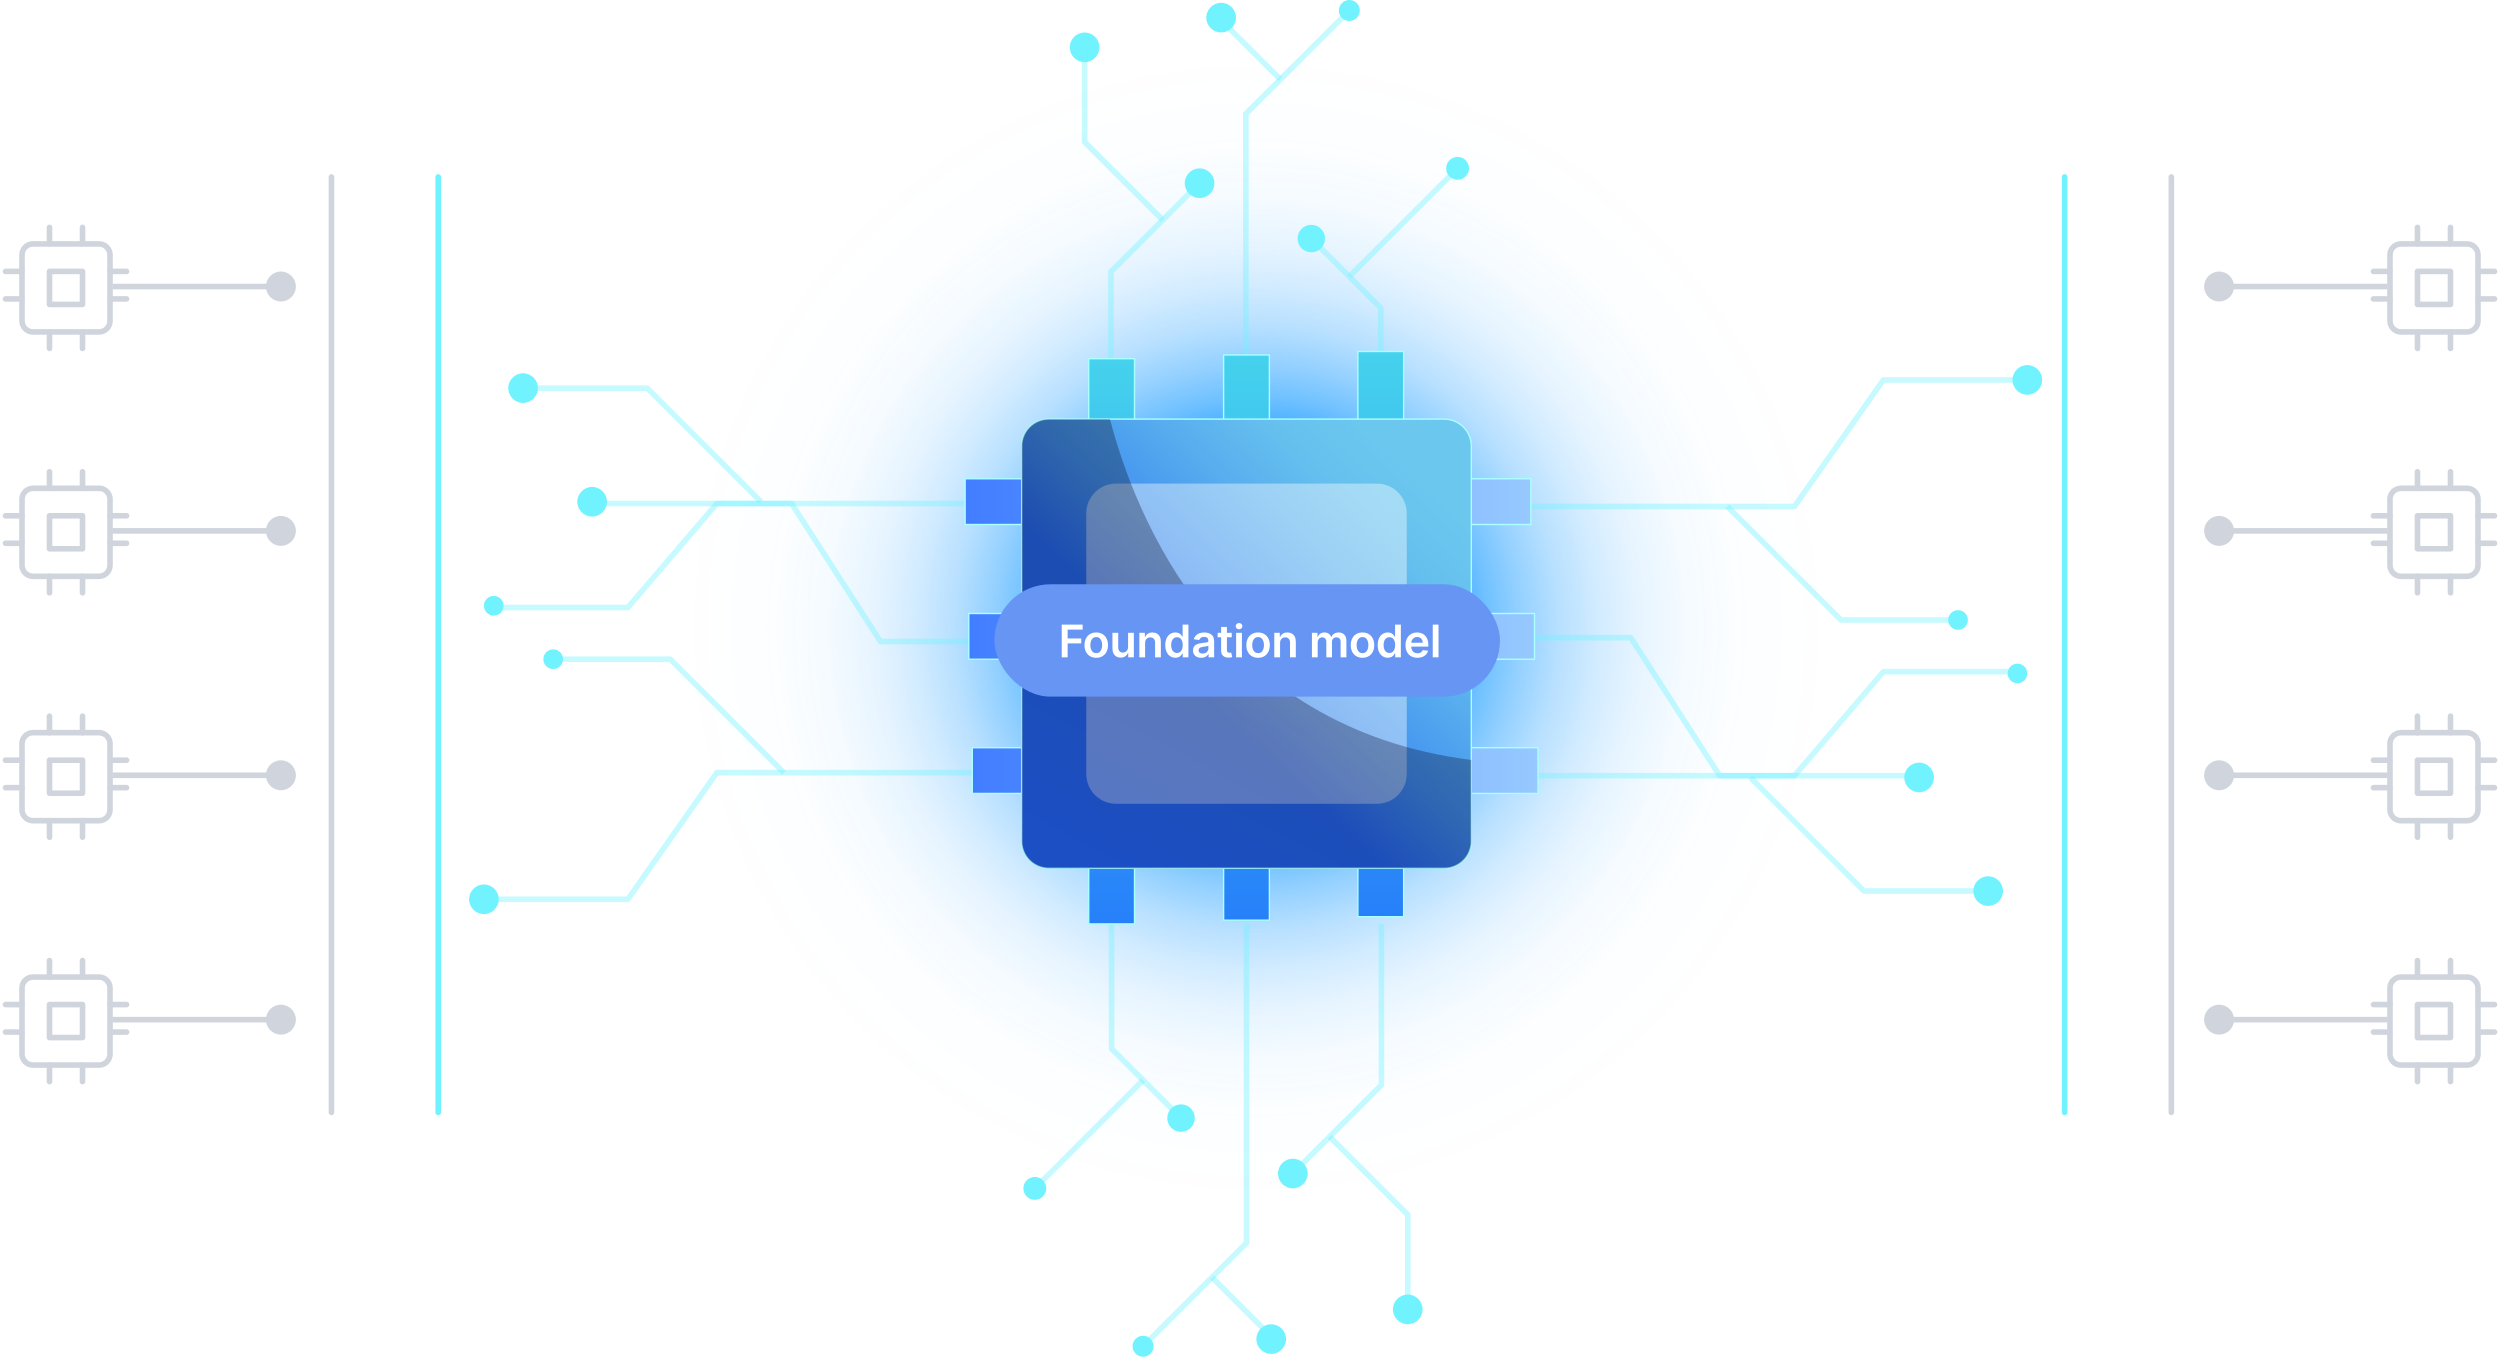 <svg width="890" height="483" viewBox="0 0 890 483" fill="none" xmlns="http://www.w3.org/2000/svg">
<g clip-path="url(#clip0_1951_30543)">
<path style="mix-blend-mode:screen" d="M592.81 368.895C673.199 288.579 673.199 158.36 592.81 78.044C512.421 -2.272 382.084 -2.272 301.694 78.044C221.305 158.36 221.305 288.579 301.694 368.895C382.084 449.212 512.421 449.212 592.81 368.895Z" fill="url(#paint0_radial_1951_30543)"/>
<path opacity="0.4" d="M511.635 227.02H580.551L612.213 276.165H683.201" stroke="#71F2FF" stroke-width="2" stroke-linejoin="round"/>
<path opacity="0.4" d="M623.122 276.769L663.566 317.195H705.257" stroke="#71F2FF" stroke-width="2" stroke-linejoin="round"/>
<path d="M713.067 317.231C713.067 320.144 710.701 322.507 707.786 322.507C704.871 322.507 702.506 320.144 702.506 317.231C702.506 314.319 704.871 311.956 707.786 311.956C710.701 311.956 713.067 314.319 713.067 317.231Z" fill="#71F2FF"/>
<path d="M688.481 276.769C688.481 279.682 686.116 282.044 683.201 282.044C680.286 282.044 677.921 279.682 677.921 276.769C677.921 273.857 680.286 271.494 683.201 271.494C686.116 271.494 688.481 273.857 688.481 276.769Z" fill="#71F2FF"/>
<path opacity="0.4" d="M511.635 276.165H638.815L670.478 239.128H718.218" stroke="#71F2FF" stroke-width="2" stroke-linejoin="round"/>
<path d="M721.72 239.75C721.72 241.674 720.144 243.249 718.219 243.249C716.293 243.249 714.717 241.692 714.717 239.75C714.717 237.809 716.293 236.252 718.219 236.252C720.144 236.252 721.72 237.827 721.72 239.75Z" fill="#71F2FF"/>
<path opacity="0.4" d="M511.635 180.312H638.815L670.478 135.252H718.218" stroke="#71F2FF" stroke-width="2" stroke-linejoin="round"/>
<path opacity="0.4" d="M614.927 180.312L655.389 220.719H697.061" stroke="#71F2FF" stroke-width="2" stroke-linejoin="round"/>
<path d="M727 135.252C727 138.165 724.635 140.528 721.72 140.528C718.805 140.528 716.44 138.165 716.44 135.252C716.44 132.34 718.805 129.977 721.72 129.977C724.635 129.977 727 132.34 727 135.252Z" fill="#71F2FF"/>
<path d="M697.061 224.218C698.995 224.218 700.563 222.651 700.563 220.719C700.563 218.787 698.995 217.221 697.061 217.221C695.127 217.221 693.56 218.787 693.56 220.719C693.56 222.651 695.127 224.218 697.061 224.218Z" fill="#71F2FF"/>
<path d="M380.843 16.852C380.843 13.939 383.208 11.576 386.123 11.576C389.038 11.576 391.403 13.939 391.403 16.852C391.403 19.764 389.038 22.127 386.123 22.127C383.208 22.127 380.843 19.764 380.843 16.852Z" fill="#71F2FF"/>
<path d="M421.764 65.227C421.764 62.314 424.129 59.951 427.044 59.951C429.959 59.951 432.324 62.314 432.324 65.227C432.324 68.139 429.959 70.502 427.044 70.502C424.129 70.502 421.764 68.139 421.764 65.227Z" fill="#71F2FF"/>
<path opacity="0.4" d="M395.51 154.101V96.732L427.044 65.227" stroke="#71F2FF" stroke-width="2" stroke-linejoin="round"/>
<path opacity="0.4" d="M413.917 78.323L386.124 50.555V16.852" stroke="#71F2FF" stroke-width="2" stroke-linejoin="round"/>
<path d="M429.446 6.283C429.446 3.37 431.811 1.007 434.726 1.007C437.641 1.007 440.006 3.37 440.006 6.283C440.006 9.195 437.641 11.558 434.726 11.558C431.811 11.558 429.446 9.195 429.446 6.283Z" fill="#71F2FF"/>
<path d="M480.358 7.473C482.424 7.473 484.098 5.8 484.098 3.737C484.098 1.673 482.424 0 480.358 0C478.293 0 476.618 1.673 476.618 3.737C476.618 5.8 478.293 7.473 480.358 7.473Z" fill="#71F2FF"/>
<path opacity="0.4" d="M443.526 154.101V40.517L480.358 3.737" stroke="#71F2FF" stroke-width="2" stroke-linejoin="round"/>
<path opacity="0.4" d="M455.81 28.263L435.808 8.279" stroke="#71F2FF" stroke-width="2" stroke-linejoin="round"/>
<path d="M461.933 84.936C461.933 82.243 464.114 80.045 466.828 80.045C469.541 80.045 471.723 82.225 471.723 84.936C471.723 87.647 469.541 89.826 466.828 89.826C464.114 89.826 461.933 87.647 461.933 84.936Z" fill="#71F2FF"/>
<path d="M514.825 59.933C514.825 57.68 516.64 55.867 518.895 55.867C521.15 55.867 522.965 57.68 522.965 59.933C522.965 62.186 521.15 63.999 518.895 63.999C516.64 63.999 514.825 62.186 514.825 59.933Z" fill="#71F2FF"/>
<path opacity="0.4" d="M491.56 154.101V109.645L466.828 84.936" stroke="#71F2FF" stroke-width="2" stroke-linejoin="round"/>
<path opacity="0.4" d="M518.895 59.933L480.339 98.454" stroke="#71F2FF" stroke-width="2" stroke-linejoin="round"/>
<path opacity="0.4" d="M382.365 228.376H313.449L281.787 179.25H210.799" stroke="#71F2FF" stroke-width="2" stroke-linejoin="round"/>
<path d="M205.519 178.627C205.519 175.715 207.884 173.352 210.799 173.352C213.714 173.352 216.079 175.715 216.079 178.627C216.079 181.539 213.714 183.902 210.799 183.902C207.884 183.902 205.519 181.539 205.519 178.627Z" fill="#71F2FF"/>
<path opacity="0.4" d="M382.365 179.25H255.185L223.523 216.269H175.782" stroke="#71F2FF" stroke-width="2" stroke-linejoin="round"/>
<path opacity="0.4" d="M270.878 178.627L230.434 138.202H188.744" stroke="#71F2FF" stroke-width="2" stroke-linejoin="round"/>
<path d="M180.934 138.165C180.934 135.253 183.299 132.89 186.214 132.89C189.129 132.89 191.494 135.253 191.494 138.165C191.494 141.077 189.129 143.44 186.214 143.44C183.299 143.44 180.934 141.077 180.934 138.165Z" fill="#71F2FF"/>
<path d="M175.782 219.144C177.716 219.144 179.284 217.578 179.284 215.646C179.284 213.714 177.716 212.147 175.782 212.147C173.848 212.147 172.28 213.714 172.28 215.646C172.28 217.578 173.848 219.144 175.782 219.144Z" fill="#71F2FF"/>
<path opacity="0.4" d="M382.365 275.084H255.185L223.522 320.144H175.782" stroke="#71F2FF" stroke-width="2" stroke-linejoin="round"/>
<path opacity="0.4" d="M279.074 275.084L238.611 234.677H196.939" stroke="#71F2FF" stroke-width="2" stroke-linejoin="round"/>
<path d="M167 320.144C167 317.232 169.365 314.869 172.28 314.869C175.195 314.869 177.56 317.232 177.56 320.144C177.56 323.056 175.195 325.419 172.28 325.419C169.365 325.419 167 323.056 167 320.144Z" fill="#71F2FF"/>
<path d="M196.939 238.176C198.873 238.176 200.44 236.609 200.44 234.677C200.44 232.745 198.873 231.178 196.939 231.178C195.005 231.178 193.437 232.745 193.437 234.677C193.437 236.609 195.005 238.176 196.939 238.176Z" fill="#71F2FF"/>
<path d="M506.447 466.148C506.447 469.061 504.082 471.424 501.167 471.424C498.252 471.424 495.887 469.061 495.887 466.148C495.887 463.236 498.252 460.873 501.167 460.873C504.082 460.873 506.447 463.236 506.447 466.148Z" fill="#71F2FF"/>
<path d="M465.526 417.773C465.526 420.686 463.161 423.049 460.246 423.049C457.331 423.049 454.966 420.686 454.966 417.773C454.966 414.861 457.331 412.498 460.246 412.498C463.161 412.498 465.526 414.861 465.526 417.773Z" fill="#71F2FF"/>
<path opacity="0.4" d="M491.78 328.899V386.268L460.228 417.773" stroke="#71F2FF" stroke-width="2" stroke-linejoin="round"/>
<path opacity="0.4" d="M473.355 404.658L501.167 432.445V466.148" stroke="#71F2FF" stroke-width="2" stroke-linejoin="round"/>
<path d="M452.546 481.993C455.462 481.993 457.826 479.631 457.826 476.717C457.826 473.804 455.462 471.442 452.546 471.442C449.63 471.442 447.266 473.804 447.266 476.717C447.266 479.631 449.63 481.993 452.546 481.993Z" fill="#71F2FF"/>
<path d="M406.932 483C408.998 483 410.672 481.327 410.672 479.263C410.672 477.2 408.998 475.527 406.932 475.527C404.866 475.527 403.192 477.2 403.192 479.263C403.192 481.327 404.866 483 406.932 483Z" fill="#71F2FF"/>
<path opacity="0.4" d="M443.764 328.899V442.465L406.932 479.263" stroke="#71F2FF" stroke-width="2" stroke-linejoin="round"/>
<path opacity="0.4" d="M431.48 454.737L451.464 474.721" stroke="#71F2FF" stroke-width="2" stroke-linejoin="round"/>
<path d="M425.339 398.046C425.339 400.738 423.157 402.937 420.444 402.937C417.731 402.937 415.549 400.757 415.549 398.046C415.549 395.335 417.731 393.155 420.444 393.155C423.157 393.155 425.339 395.335 425.339 398.046Z" fill="#71F2FF"/>
<path d="M368.395 427.133C370.643 427.133 372.465 425.313 372.465 423.067C372.465 420.821 370.643 419.001 368.395 419.001C366.147 419.001 364.325 420.821 364.325 423.067C364.325 425.313 366.147 427.133 368.395 427.133Z" fill="#71F2FF"/>
<path opacity="0.4" d="M395.73 328.899V373.355L420.462 398.046" stroke="#71F2FF" stroke-width="2" stroke-linejoin="round"/>
<path opacity="0.4" d="M368.395 423.067L406.932 384.546" stroke="#71F2FF" stroke-width="2" stroke-linejoin="round"/>
<path d="M403.888 127.688H387.59V328.899H403.888V127.688Z" fill="url(#paint1_linear_1951_30543)" stroke="#AAFFFF" stroke-width="0.5" stroke-linejoin="round"/>
<path d="M451.904 126.369H435.605V327.58H451.904V126.369Z" fill="url(#paint2_linear_1951_30543)" stroke="#AAFFFF" stroke-width="0.5" stroke-linejoin="round"/>
<path d="M499.7 125.123H483.401V326.335H499.7V125.123Z" fill="url(#paint3_linear_1951_30543)" stroke="#AAFFFF" stroke-width="0.5" stroke-linejoin="round"/>
<path d="M544.984 186.723V170.439H343.589V186.723H544.984Z" fill="url(#paint4_linear_1951_30543)" stroke="#AAFFFF" stroke-width="0.5" stroke-linejoin="round"/>
<path d="M546.286 234.695V218.411H344.891V234.695H546.286Z" fill="url(#paint5_linear_1951_30543)" stroke="#AAFFFF" stroke-width="0.5" stroke-linejoin="round"/>
<path d="M547.532 282.466V266.182H346.138V282.466H547.532Z" fill="url(#paint6_linear_1951_30543)" stroke="#AAFFFF" stroke-width="0.5" stroke-linejoin="round"/>
<path d="M514.147 149.192H373.363C368.037 149.192 363.72 153.505 363.72 158.826V299.464C363.72 304.785 368.037 309.099 373.363 309.099H514.147C519.473 309.099 523.79 304.785 523.79 299.464V158.826C523.79 153.505 519.473 149.192 514.147 149.192Z" fill="url(#paint7_linear_1951_30543)" stroke="#AAFFFF" stroke-width="0.5" stroke-linejoin="round"/>
<path opacity="0.4" d="M490.185 172.161H397.325C391.463 172.161 386.71 176.909 386.71 182.767V275.542C386.71 281.399 391.463 286.148 397.325 286.148H490.185C496.047 286.148 500.8 281.399 500.8 275.542V182.767C500.8 176.909 496.047 172.161 490.185 172.161Z" fill="white"/>
<path style="mix-blend-mode:soft-light" opacity="0.3" d="M523.79 270.523V299.482C523.79 304.813 519.464 309.117 514.147 309.117H373.363C368.028 309.117 363.72 304.813 363.72 299.482V158.845C363.72 153.514 368.028 149.21 373.363 149.21H395.144C404.09 183.536 433.827 259.258 523.79 270.542V270.523Z" fill="url(#paint8_linear_1951_30543)"/>
<g filter="url(#filter0_dd_1951_30543)">
<rect x="354" y="206" width="180" height="40" rx="20" fill="#6695F3"/>
<path d="M377.973 232V220.364H385.427V222.131H380.081V225.29H384.916V227.057H380.081V232H377.973ZM390.263 232.17C389.411 232.17 388.672 231.983 388.047 231.608C387.422 231.233 386.937 230.708 386.593 230.034C386.252 229.36 386.081 228.572 386.081 227.67C386.081 226.769 386.252 225.979 386.593 225.301C386.937 224.623 387.422 224.097 388.047 223.722C388.672 223.347 389.411 223.159 390.263 223.159C391.115 223.159 391.854 223.347 392.479 223.722C393.104 224.097 393.587 224.623 393.928 225.301C394.272 225.979 394.445 226.769 394.445 227.67C394.445 228.572 394.272 229.36 393.928 230.034C393.587 230.708 393.104 231.233 392.479 231.608C391.854 231.983 391.115 232.17 390.263 232.17ZM390.274 230.523C390.736 230.523 391.123 230.396 391.433 230.142C391.744 229.884 391.975 229.54 392.127 229.108C392.282 228.676 392.36 228.195 392.36 227.665C392.36 227.131 392.282 226.648 392.127 226.216C391.975 225.78 391.744 225.434 391.433 225.176C391.123 224.919 390.736 224.79 390.274 224.79C389.801 224.79 389.407 224.919 389.093 225.176C388.782 225.434 388.549 225.78 388.394 226.216C388.242 226.648 388.166 227.131 388.166 227.665C388.166 228.195 388.242 228.676 388.394 229.108C388.549 229.54 388.782 229.884 389.093 230.142C389.407 230.396 389.801 230.523 390.274 230.523ZM401.593 228.33V223.273H403.65V232H401.656V230.449H401.565C401.368 230.937 401.044 231.337 400.593 231.648C400.146 231.958 399.595 232.114 398.94 232.114C398.368 232.114 397.862 231.987 397.423 231.733C396.987 231.475 396.646 231.102 396.4 230.614C396.154 230.121 396.031 229.527 396.031 228.83V223.273H398.087V228.511C398.087 229.064 398.239 229.504 398.542 229.83C398.845 230.155 399.243 230.318 399.735 230.318C400.038 230.318 400.332 230.244 400.616 230.097C400.9 229.949 401.133 229.729 401.315 229.438C401.5 229.142 401.593 228.773 401.593 228.33ZM407.662 226.886V232H405.605V223.273H407.571V224.756H407.673C407.874 224.267 408.194 223.879 408.633 223.591C409.077 223.303 409.624 223.159 410.275 223.159C410.878 223.159 411.402 223.288 411.849 223.545C412.3 223.803 412.649 224.176 412.895 224.665C413.145 225.153 413.268 225.746 413.264 226.443V232H411.207V226.761C411.207 226.178 411.056 225.722 410.753 225.392C410.453 225.062 410.039 224.898 409.508 224.898C409.149 224.898 408.828 224.977 408.548 225.136C408.272 225.292 408.054 225.517 407.895 225.812C407.739 226.108 407.662 226.466 407.662 226.886ZM418.434 232.153C417.748 232.153 417.134 231.977 416.593 231.625C416.051 231.273 415.623 230.761 415.309 230.091C414.994 229.42 414.837 228.606 414.837 227.648C414.837 226.678 414.996 225.86 415.314 225.193C415.636 224.523 416.07 224.017 416.615 223.676C417.161 223.331 417.769 223.159 418.439 223.159C418.951 223.159 419.371 223.246 419.701 223.42C420.03 223.591 420.292 223.797 420.485 224.04C420.678 224.278 420.828 224.504 420.934 224.716H421.019V220.364H423.081V232H421.059V230.625H420.934C420.828 230.837 420.674 231.062 420.473 231.301C420.273 231.536 420.007 231.737 419.678 231.903C419.348 232.07 418.934 232.153 418.434 232.153ZM419.007 230.466C419.443 230.466 419.814 230.348 420.121 230.114C420.428 229.875 420.661 229.544 420.82 229.119C420.979 228.695 421.059 228.201 421.059 227.636C421.059 227.072 420.979 226.581 420.82 226.165C420.665 225.748 420.434 225.424 420.127 225.193C419.824 224.962 419.451 224.847 419.007 224.847C418.549 224.847 418.167 224.966 417.86 225.205C417.553 225.443 417.322 225.773 417.167 226.193C417.011 226.614 416.934 227.095 416.934 227.636C416.934 228.182 417.011 228.669 417.167 229.097C417.326 229.521 417.559 229.856 417.865 230.102C418.176 230.345 418.557 230.466 419.007 230.466ZM427.624 232.176C427.071 232.176 426.573 232.078 426.13 231.881C425.691 231.68 425.342 231.384 425.085 230.994C424.831 230.604 424.704 230.123 424.704 229.551C424.704 229.059 424.795 228.652 424.977 228.33C425.159 228.008 425.407 227.75 425.721 227.557C426.035 227.364 426.39 227.218 426.784 227.119C427.181 227.017 427.592 226.943 428.016 226.898C428.528 226.845 428.943 226.797 429.261 226.756C429.579 226.71 429.81 226.642 429.954 226.551C430.102 226.456 430.176 226.311 430.176 226.114V226.08C430.176 225.652 430.049 225.32 429.795 225.085C429.541 224.85 429.176 224.733 428.698 224.733C428.195 224.733 427.795 224.843 427.499 225.062C427.208 225.282 427.011 225.542 426.909 225.841L424.988 225.568C425.14 225.038 425.39 224.595 425.738 224.239C426.087 223.879 426.513 223.61 427.016 223.432C427.52 223.25 428.077 223.159 428.687 223.159C429.107 223.159 429.526 223.208 429.943 223.307C430.359 223.405 430.74 223.568 431.085 223.795C431.429 224.019 431.706 224.324 431.914 224.71C432.126 225.097 432.232 225.58 432.232 226.159V232H430.255V230.801H430.187C430.062 231.044 429.886 231.271 429.659 231.483C429.435 231.691 429.153 231.86 428.812 231.989C428.475 232.114 428.079 232.176 427.624 232.176ZM428.159 230.665C428.571 230.665 428.929 230.583 429.232 230.42C429.535 230.254 429.768 230.034 429.931 229.761C430.098 229.489 430.181 229.191 430.181 228.869V227.841C430.117 227.894 430.007 227.943 429.852 227.989C429.7 228.034 429.53 228.074 429.34 228.108C429.151 228.142 428.963 228.172 428.778 228.199C428.592 228.225 428.431 228.248 428.295 228.267C427.988 228.309 427.713 228.377 427.471 228.472C427.229 228.566 427.037 228.699 426.897 228.869C426.757 229.036 426.687 229.252 426.687 229.517C426.687 229.896 426.825 230.182 427.102 230.375C427.378 230.568 427.73 230.665 428.159 230.665ZM438.499 223.273V224.864H433.481V223.273H438.499ZM434.72 221.182H436.777V229.375C436.777 229.652 436.819 229.864 436.902 230.011C436.989 230.155 437.103 230.254 437.243 230.307C437.383 230.36 437.538 230.386 437.709 230.386C437.838 230.386 437.955 230.377 438.061 230.358C438.171 230.339 438.254 230.322 438.311 230.307L438.658 231.915C438.548 231.953 438.391 231.994 438.186 232.04C437.985 232.085 437.739 232.112 437.447 232.119C436.932 232.134 436.468 232.057 436.055 231.886C435.642 231.712 435.315 231.443 435.072 231.08C434.834 230.716 434.716 230.261 434.72 229.716V221.182ZM440.059 232V223.273H442.116V232H440.059ZM441.093 222.034C440.767 222.034 440.487 221.926 440.252 221.71C440.017 221.491 439.9 221.227 439.9 220.92C439.9 220.61 440.017 220.347 440.252 220.131C440.487 219.911 440.767 219.801 441.093 219.801C441.422 219.801 441.703 219.911 441.934 220.131C442.169 220.347 442.286 220.61 442.286 220.92C442.286 221.227 442.169 221.491 441.934 221.71C441.703 221.926 441.422 222.034 441.093 222.034ZM447.877 232.17C447.025 232.17 446.286 231.983 445.661 231.608C445.036 231.233 444.552 230.708 444.207 230.034C443.866 229.36 443.696 228.572 443.696 227.67C443.696 226.769 443.866 225.979 444.207 225.301C444.552 224.623 445.036 224.097 445.661 223.722C446.286 223.347 447.025 223.159 447.877 223.159C448.73 223.159 449.468 223.347 450.093 223.722C450.718 224.097 451.201 224.623 451.542 225.301C451.887 225.979 452.059 226.769 452.059 227.67C452.059 228.572 451.887 229.36 451.542 230.034C451.201 230.708 450.718 231.233 450.093 231.608C449.468 231.983 448.73 232.17 447.877 232.17ZM447.889 230.523C448.351 230.523 448.737 230.396 449.048 230.142C449.358 229.884 449.59 229.54 449.741 229.108C449.896 228.676 449.974 228.195 449.974 227.665C449.974 227.131 449.896 226.648 449.741 226.216C449.59 225.78 449.358 225.434 449.048 225.176C448.737 224.919 448.351 224.79 447.889 224.79C447.415 224.79 447.021 224.919 446.707 225.176C446.396 225.434 446.163 225.78 446.008 226.216C445.857 226.648 445.781 227.131 445.781 227.665C445.781 228.195 445.857 228.676 446.008 229.108C446.163 229.54 446.396 229.884 446.707 230.142C447.021 230.396 447.415 230.523 447.889 230.523ZM455.702 226.886V232H453.645V223.273H455.611V224.756H455.713C455.914 224.267 456.234 223.879 456.673 223.591C457.117 223.303 457.664 223.159 458.315 223.159C458.918 223.159 459.442 223.288 459.889 223.545C460.34 223.803 460.688 224.176 460.935 224.665C461.185 225.153 461.308 225.746 461.304 226.443V232H459.247V226.761C459.247 226.178 459.096 225.722 458.793 225.392C458.493 225.062 458.079 224.898 457.548 224.898C457.188 224.898 456.868 224.977 456.588 225.136C456.312 225.292 456.094 225.517 455.935 225.812C455.779 226.108 455.702 226.466 455.702 226.886ZM467.044 232V223.273H469.01V224.756H469.112C469.294 224.256 469.595 223.866 470.015 223.585C470.436 223.301 470.938 223.159 471.521 223.159C472.112 223.159 472.61 223.303 473.015 223.591C473.424 223.875 473.712 224.263 473.879 224.756H473.97C474.163 224.271 474.489 223.884 474.947 223.597C475.409 223.305 475.957 223.159 476.589 223.159C477.392 223.159 478.047 223.413 478.555 223.92C479.063 224.428 479.316 225.169 479.316 226.142V232H477.254V226.46C477.254 225.919 477.11 225.523 476.822 225.273C476.534 225.019 476.182 224.892 475.765 224.892C475.269 224.892 474.881 225.047 474.601 225.358C474.324 225.665 474.186 226.064 474.186 226.557V232H472.169V226.375C472.169 225.924 472.032 225.564 471.76 225.295C471.491 225.027 471.138 224.892 470.703 224.892C470.407 224.892 470.138 224.968 469.896 225.119C469.654 225.267 469.46 225.477 469.316 225.75C469.172 226.019 469.101 226.333 469.101 226.693V232H467.044ZM485.05 232.17C484.198 232.17 483.459 231.983 482.834 231.608C482.209 231.233 481.724 230.708 481.379 230.034C481.039 229.36 480.868 228.572 480.868 227.67C480.868 226.769 481.039 225.979 481.379 225.301C481.724 224.623 482.209 224.097 482.834 223.722C483.459 223.347 484.198 223.159 485.05 223.159C485.902 223.159 486.641 223.347 487.266 223.722C487.891 224.097 488.374 224.623 488.715 225.301C489.059 225.979 489.232 226.769 489.232 227.67C489.232 228.572 489.059 229.36 488.715 230.034C488.374 230.708 487.891 231.233 487.266 231.608C486.641 231.983 485.902 232.17 485.05 232.17ZM485.061 230.523C485.523 230.523 485.91 230.396 486.22 230.142C486.531 229.884 486.762 229.54 486.914 229.108C487.069 228.676 487.146 228.195 487.146 227.665C487.146 227.131 487.069 226.648 486.914 226.216C486.762 225.78 486.531 225.434 486.22 225.176C485.91 224.919 485.523 224.79 485.061 224.79C484.588 224.79 484.194 224.919 483.879 225.176C483.569 225.434 483.336 225.78 483.181 226.216C483.029 226.648 482.953 227.131 482.953 227.665C482.953 228.195 483.029 228.676 483.181 229.108C483.336 229.54 483.569 229.884 483.879 230.142C484.194 230.396 484.588 230.523 485.061 230.523ZM494.056 232.153C493.37 232.153 492.757 231.977 492.215 231.625C491.673 231.273 491.245 230.761 490.931 230.091C490.617 229.42 490.459 228.606 490.459 227.648C490.459 226.678 490.619 225.86 490.937 225.193C491.259 224.523 491.692 224.017 492.238 223.676C492.783 223.331 493.391 223.159 494.062 223.159C494.573 223.159 494.994 223.246 495.323 223.42C495.653 223.591 495.914 223.797 496.107 224.04C496.3 224.278 496.45 224.504 496.556 224.716H496.641V220.364H498.704V232H496.681V230.625H496.556C496.45 230.837 496.297 231.062 496.096 231.301C495.895 231.536 495.63 231.737 495.3 231.903C494.971 232.07 494.556 232.153 494.056 232.153ZM494.63 230.466C495.066 230.466 495.437 230.348 495.744 230.114C496.05 229.875 496.283 229.544 496.442 229.119C496.602 228.695 496.681 228.201 496.681 227.636C496.681 227.072 496.602 226.581 496.442 226.165C496.287 225.748 496.056 225.424 495.749 225.193C495.446 224.962 495.073 224.847 494.63 224.847C494.172 224.847 493.789 224.966 493.482 225.205C493.175 225.443 492.944 225.773 492.789 226.193C492.634 226.614 492.556 227.095 492.556 227.636C492.556 228.182 492.634 228.669 492.789 229.097C492.948 229.521 493.181 229.856 493.488 230.102C493.798 230.345 494.179 230.466 494.63 230.466ZM504.599 232.17C503.724 232.17 502.969 231.989 502.332 231.625C501.7 231.258 501.213 230.739 500.872 230.068C500.531 229.394 500.361 228.6 500.361 227.688C500.361 226.79 500.531 226.002 500.872 225.324C501.217 224.642 501.698 224.112 502.315 223.733C502.933 223.35 503.658 223.159 504.491 223.159C505.029 223.159 505.537 223.246 506.014 223.42C506.495 223.591 506.919 223.856 507.287 224.216C507.658 224.576 507.95 225.034 508.162 225.591C508.374 226.144 508.48 226.803 508.48 227.568V228.199H501.326V226.812H506.508C506.504 226.419 506.419 226.068 506.253 225.761C506.086 225.451 505.853 225.206 505.554 225.028C505.258 224.85 504.914 224.761 504.52 224.761C504.099 224.761 503.73 224.864 503.412 225.068C503.094 225.269 502.845 225.534 502.667 225.864C502.493 226.189 502.404 226.547 502.4 226.938V228.148C502.4 228.655 502.493 229.091 502.679 229.455C502.864 229.814 503.124 230.091 503.457 230.284C503.79 230.473 504.181 230.568 504.628 230.568C504.927 230.568 505.198 230.527 505.44 230.443C505.683 230.356 505.893 230.229 506.071 230.062C506.249 229.896 506.383 229.689 506.474 229.443L508.395 229.659C508.273 230.167 508.042 230.61 507.701 230.989C507.364 231.364 506.933 231.655 506.406 231.864C505.879 232.068 505.277 232.17 504.599 232.17ZM512.117 220.364V232H510.06V220.364H512.117Z" fill="white"/>
</g>
</g>
<path d="M118 63L118 396" stroke="#D0D5DD" stroke-width="2" stroke-linecap="round"/>
<path d="M156 63L156 396" stroke="#71F2FF" stroke-width="2" stroke-linecap="round"/>
<path d="M773 63L773 396" stroke="#D0D5DD" stroke-width="2" stroke-linecap="round"/>
<path d="M735 63L735 396" stroke="#71F2FF" stroke-width="2" stroke-linecap="round"/>
<g clip-path="url(#clip1_1951_30543)">
<path d="M35.25 86.833H11.75C9.587 86.833 7.833 88.587 7.833 90.75V114.25C7.833 116.413 9.587 118.167 11.75 118.167H35.25C37.413 118.167 39.167 116.413 39.167 114.25V90.75C39.167 88.587 37.413 86.833 35.25 86.833Z" stroke="#D0D5DD" stroke-width="2" stroke-linecap="round" stroke-linejoin="round"/>
<path d="M29.375 96.625H17.625V108.375H29.375V96.625Z" stroke="#D0D5DD" stroke-width="2" stroke-linecap="round" stroke-linejoin="round"/>
<path d="M17.625 80.958V86.833" stroke="#D0D5DD" stroke-width="2" stroke-linecap="round" stroke-linejoin="round"/>
<path d="M29.375 80.958V86.833" stroke="#D0D5DD" stroke-width="2" stroke-linecap="round" stroke-linejoin="round"/>
<path d="M17.625 118.167V124.042" stroke="#D0D5DD" stroke-width="2" stroke-linecap="round" stroke-linejoin="round"/>
<path d="M29.375 118.167V124.042" stroke="#D0D5DD" stroke-width="2" stroke-linecap="round" stroke-linejoin="round"/>
<path d="M39.166 96.625H45.041" stroke="#D0D5DD" stroke-width="2" stroke-linecap="round" stroke-linejoin="round"/>
<path d="M39.166 106.417H45.041" stroke="#D0D5DD" stroke-width="2" stroke-linecap="round" stroke-linejoin="round"/>
<path d="M1.958 96.625H7.833" stroke="#D0D5DD" stroke-width="2" stroke-linecap="round" stroke-linejoin="round"/>
<path d="M1.958 106.417H7.833" stroke="#D0D5DD" stroke-width="2" stroke-linecap="round" stroke-linejoin="round"/>
</g>
<path d="M94.667 102C94.667 104.946 97.055 107.333 100 107.333C102.946 107.333 105.333 104.946 105.333 102C105.333 99.055 102.946 96.667 100 96.667C97.055 96.667 94.667 99.055 94.667 102ZM40 103H100V101H40V103Z" fill="#D0D5DD"/>
<g clip-path="url(#clip2_1951_30543)">
<path d="M35.25 173.833H11.75C9.587 173.833 7.833 175.587 7.833 177.75V201.25C7.833 203.413 9.587 205.167 11.75 205.167H35.25C37.413 205.167 39.167 203.413 39.167 201.25V177.75C39.167 175.587 37.413 173.833 35.25 173.833Z" stroke="#D0D5DD" stroke-width="2" stroke-linecap="round" stroke-linejoin="round"/>
<path d="M29.375 183.625H17.625V195.375H29.375V183.625Z" stroke="#D0D5DD" stroke-width="2" stroke-linecap="round" stroke-linejoin="round"/>
<path d="M17.625 167.958V173.833" stroke="#D0D5DD" stroke-width="2" stroke-linecap="round" stroke-linejoin="round"/>
<path d="M29.375 167.958V173.833" stroke="#D0D5DD" stroke-width="2" stroke-linecap="round" stroke-linejoin="round"/>
<path d="M17.625 205.167V211.042" stroke="#D0D5DD" stroke-width="2" stroke-linecap="round" stroke-linejoin="round"/>
<path d="M29.375 205.167V211.042" stroke="#D0D5DD" stroke-width="2" stroke-linecap="round" stroke-linejoin="round"/>
<path d="M39.166 183.625H45.041" stroke="#D0D5DD" stroke-width="2" stroke-linecap="round" stroke-linejoin="round"/>
<path d="M39.166 193.417H45.041" stroke="#D0D5DD" stroke-width="2" stroke-linecap="round" stroke-linejoin="round"/>
<path d="M1.958 183.625H7.833" stroke="#D0D5DD" stroke-width="2" stroke-linecap="round" stroke-linejoin="round"/>
<path d="M1.958 193.417H7.833" stroke="#D0D5DD" stroke-width="2" stroke-linecap="round" stroke-linejoin="round"/>
</g>
<path d="M94.667 189C94.667 191.946 97.055 194.333 100 194.333C102.946 194.333 105.333 191.946 105.333 189C105.333 186.054 102.946 183.667 100 183.667C97.055 183.667 94.667 186.054 94.667 189ZM40 190H100V188H40V190Z" fill="#D0D5DD"/>
<g clip-path="url(#clip3_1951_30543)">
<path d="M35.25 260.833H11.75C9.587 260.833 7.833 262.587 7.833 264.75V288.25C7.833 290.413 9.587 292.167 11.75 292.167H35.25C37.413 292.167 39.167 290.413 39.167 288.25V264.75C39.167 262.587 37.413 260.833 35.25 260.833Z" stroke="#D0D5DD" stroke-width="2" stroke-linecap="round" stroke-linejoin="round"/>
<path d="M29.375 270.625H17.625V282.375H29.375V270.625Z" stroke="#D0D5DD" stroke-width="2" stroke-linecap="round" stroke-linejoin="round"/>
<path d="M17.625 254.958V260.833" stroke="#D0D5DD" stroke-width="2" stroke-linecap="round" stroke-linejoin="round"/>
<path d="M29.375 254.958V260.833" stroke="#D0D5DD" stroke-width="2" stroke-linecap="round" stroke-linejoin="round"/>
<path d="M17.625 292.167V298.042" stroke="#D0D5DD" stroke-width="2" stroke-linecap="round" stroke-linejoin="round"/>
<path d="M29.375 292.167V298.042" stroke="#D0D5DD" stroke-width="2" stroke-linecap="round" stroke-linejoin="round"/>
<path d="M39.166 270.625H45.041" stroke="#D0D5DD" stroke-width="2" stroke-linecap="round" stroke-linejoin="round"/>
<path d="M39.166 280.417H45.041" stroke="#D0D5DD" stroke-width="2" stroke-linecap="round" stroke-linejoin="round"/>
<path d="M1.958 270.625H7.833" stroke="#D0D5DD" stroke-width="2" stroke-linecap="round" stroke-linejoin="round"/>
<path d="M1.958 280.417H7.833" stroke="#D0D5DD" stroke-width="2" stroke-linecap="round" stroke-linejoin="round"/>
</g>
<path d="M94.667 276C94.667 278.946 97.055 281.333 100 281.333C102.946 281.333 105.333 278.946 105.333 276C105.333 273.054 102.946 270.667 100 270.667C97.055 270.667 94.667 273.054 94.667 276ZM40 277H100V275H40V277Z" fill="#D0D5DD"/>
<g clip-path="url(#clip4_1951_30543)">
<path d="M35.25 347.833H11.75C9.587 347.833 7.833 349.587 7.833 351.75V375.25C7.833 377.413 9.587 379.167 11.75 379.167H35.25C37.413 379.167 39.167 377.413 39.167 375.25V351.75C39.167 349.587 37.413 347.833 35.25 347.833Z" stroke="#D0D5DD" stroke-width="2" stroke-linecap="round" stroke-linejoin="round"/>
<path d="M29.375 357.625H17.625V369.375H29.375V357.625Z" stroke="#D0D5DD" stroke-width="2" stroke-linecap="round" stroke-linejoin="round"/>
<path d="M17.625 341.958V347.833" stroke="#D0D5DD" stroke-width="2" stroke-linecap="round" stroke-linejoin="round"/>
<path d="M29.375 341.958V347.833" stroke="#D0D5DD" stroke-width="2" stroke-linecap="round" stroke-linejoin="round"/>
<path d="M17.625 379.167V385.042" stroke="#D0D5DD" stroke-width="2" stroke-linecap="round" stroke-linejoin="round"/>
<path d="M29.375 379.167V385.042" stroke="#D0D5DD" stroke-width="2" stroke-linecap="round" stroke-linejoin="round"/>
<path d="M39.166 357.625H45.041" stroke="#D0D5DD" stroke-width="2" stroke-linecap="round" stroke-linejoin="round"/>
<path d="M39.166 367.417H45.041" stroke="#D0D5DD" stroke-width="2" stroke-linecap="round" stroke-linejoin="round"/>
<path d="M1.958 357.625H7.833" stroke="#D0D5DD" stroke-width="2" stroke-linecap="round" stroke-linejoin="round"/>
<path d="M1.958 367.417H7.833" stroke="#D0D5DD" stroke-width="2" stroke-linecap="round" stroke-linejoin="round"/>
</g>
<path d="M94.667 363C94.667 365.946 97.055 368.333 100 368.333C102.946 368.333 105.333 365.946 105.333 363C105.333 360.054 102.946 357.667 100 357.667C97.055 357.667 94.667 360.054 94.667 363ZM40 364H100V362H40V364Z" fill="#D0D5DD"/>
<g clip-path="url(#clip5_1951_30543)">
<path d="M854.75 86.833H878.25C880.413 86.833 882.167 88.587 882.167 90.75V114.25C882.167 116.413 880.413 118.167 878.25 118.167H854.75C852.587 118.167 850.833 116.413 850.833 114.25V90.75C850.833 88.587 852.587 86.833 854.75 86.833Z" stroke="#D0D5DD" stroke-width="2" stroke-linecap="round" stroke-linejoin="round"/>
<path d="M860.625 96.625H872.375V108.375H860.625V96.625Z" stroke="#D0D5DD" stroke-width="2" stroke-linecap="round" stroke-linejoin="round"/>
<path d="M872.375 80.958V86.833" stroke="#D0D5DD" stroke-width="2" stroke-linecap="round" stroke-linejoin="round"/>
<path d="M860.625 80.958V86.833" stroke="#D0D5DD" stroke-width="2" stroke-linecap="round" stroke-linejoin="round"/>
<path d="M872.375 118.167V124.042" stroke="#D0D5DD" stroke-width="2" stroke-linecap="round" stroke-linejoin="round"/>
<path d="M860.625 118.167V124.042" stroke="#D0D5DD" stroke-width="2" stroke-linecap="round" stroke-linejoin="round"/>
<path d="M850.833 96.625H844.958" stroke="#D0D5DD" stroke-width="2" stroke-linecap="round" stroke-linejoin="round"/>
<path d="M850.833 106.417H844.958" stroke="#D0D5DD" stroke-width="2" stroke-linecap="round" stroke-linejoin="round"/>
<path d="M888.042 96.625H882.167" stroke="#D0D5DD" stroke-width="2" stroke-linecap="round" stroke-linejoin="round"/>
<path d="M888.042 106.417H882.167" stroke="#D0D5DD" stroke-width="2" stroke-linecap="round" stroke-linejoin="round"/>
</g>
<path d="M795.333 102C795.333 104.946 792.946 107.333 790 107.333C787.054 107.333 784.667 104.946 784.667 102C784.667 99.055 787.054 96.667 790 96.667C792.946 96.667 795.333 99.055 795.333 102ZM850 103H790V101H850V103Z" fill="#D0D5DD"/>
<g clip-path="url(#clip6_1951_30543)">
<path d="M854.75 173.833H878.25C880.413 173.833 882.167 175.587 882.167 177.75V201.25C882.167 203.413 880.413 205.167 878.25 205.167H854.75C852.587 205.167 850.833 203.413 850.833 201.25V177.75C850.833 175.587 852.587 173.833 854.75 173.833Z" stroke="#D0D5DD" stroke-width="2" stroke-linecap="round" stroke-linejoin="round"/>
<path d="M860.625 183.625H872.375V195.375H860.625V183.625Z" stroke="#D0D5DD" stroke-width="2" stroke-linecap="round" stroke-linejoin="round"/>
<path d="M872.375 167.958V173.833" stroke="#D0D5DD" stroke-width="2" stroke-linecap="round" stroke-linejoin="round"/>
<path d="M860.625 167.958V173.833" stroke="#D0D5DD" stroke-width="2" stroke-linecap="round" stroke-linejoin="round"/>
<path d="M872.375 205.167V211.042" stroke="#D0D5DD" stroke-width="2" stroke-linecap="round" stroke-linejoin="round"/>
<path d="M860.625 205.167V211.042" stroke="#D0D5DD" stroke-width="2" stroke-linecap="round" stroke-linejoin="round"/>
<path d="M850.833 183.625H844.958" stroke="#D0D5DD" stroke-width="2" stroke-linecap="round" stroke-linejoin="round"/>
<path d="M850.833 193.417H844.958" stroke="#D0D5DD" stroke-width="2" stroke-linecap="round" stroke-linejoin="round"/>
<path d="M888.042 183.625H882.167" stroke="#D0D5DD" stroke-width="2" stroke-linecap="round" stroke-linejoin="round"/>
<path d="M888.042 193.417H882.167" stroke="#D0D5DD" stroke-width="2" stroke-linecap="round" stroke-linejoin="round"/>
</g>
<path d="M795.333 189C795.333 191.946 792.946 194.333 790 194.333C787.054 194.333 784.667 191.946 784.667 189C784.667 186.054 787.054 183.667 790 183.667C792.946 183.667 795.333 186.054 795.333 189ZM850 190H790V188H850V190Z" fill="#D0D5DD"/>
<g clip-path="url(#clip7_1951_30543)">
<path d="M854.75 260.833H878.25C880.413 260.833 882.167 262.587 882.167 264.75V288.25C882.167 290.413 880.413 292.167 878.25 292.167H854.75C852.587 292.167 850.833 290.413 850.833 288.25V264.75C850.833 262.587 852.587 260.833 854.75 260.833Z" stroke="#D0D5DD" stroke-width="2" stroke-linecap="round" stroke-linejoin="round"/>
<path d="M860.625 270.625H872.375V282.375H860.625V270.625Z" stroke="#D0D5DD" stroke-width="2" stroke-linecap="round" stroke-linejoin="round"/>
<path d="M872.375 254.958V260.833" stroke="#D0D5DD" stroke-width="2" stroke-linecap="round" stroke-linejoin="round"/>
<path d="M860.625 254.958V260.833" stroke="#D0D5DD" stroke-width="2" stroke-linecap="round" stroke-linejoin="round"/>
<path d="M872.375 292.167V298.042" stroke="#D0D5DD" stroke-width="2" stroke-linecap="round" stroke-linejoin="round"/>
<path d="M860.625 292.167V298.042" stroke="#D0D5DD" stroke-width="2" stroke-linecap="round" stroke-linejoin="round"/>
<path d="M850.833 270.625H844.958" stroke="#D0D5DD" stroke-width="2" stroke-linecap="round" stroke-linejoin="round"/>
<path d="M850.833 280.417H844.958" stroke="#D0D5DD" stroke-width="2" stroke-linecap="round" stroke-linejoin="round"/>
<path d="M888.042 270.625H882.167" stroke="#D0D5DD" stroke-width="2" stroke-linecap="round" stroke-linejoin="round"/>
<path d="M888.042 280.417H882.167" stroke="#D0D5DD" stroke-width="2" stroke-linecap="round" stroke-linejoin="round"/>
</g>
<path d="M795.333 276C795.333 278.946 792.946 281.333 790 281.333C787.054 281.333 784.667 278.946 784.667 276C784.667 273.054 787.054 270.667 790 270.667C792.946 270.667 795.333 273.054 795.333 276ZM850 277H790V275H850V277Z" fill="#D0D5DD"/>
<g clip-path="url(#clip8_1951_30543)">
<path d="M854.75 347.833H878.25C880.413 347.833 882.167 349.587 882.167 351.75V375.25C882.167 377.413 880.413 379.167 878.25 379.167H854.75C852.587 379.167 850.833 377.413 850.833 375.25V351.75C850.833 349.587 852.587 347.833 854.75 347.833Z" stroke="#D0D5DD" stroke-width="2" stroke-linecap="round" stroke-linejoin="round"/>
<path d="M860.625 357.625H872.375V369.375H860.625V357.625Z" stroke="#D0D5DD" stroke-width="2" stroke-linecap="round" stroke-linejoin="round"/>
<path d="M872.375 341.958V347.833" stroke="#D0D5DD" stroke-width="2" stroke-linecap="round" stroke-linejoin="round"/>
<path d="M860.625 341.958V347.833" stroke="#D0D5DD" stroke-width="2" stroke-linecap="round" stroke-linejoin="round"/>
<path d="M872.375 379.167V385.042" stroke="#D0D5DD" stroke-width="2" stroke-linecap="round" stroke-linejoin="round"/>
<path d="M860.625 379.167V385.042" stroke="#D0D5DD" stroke-width="2" stroke-linecap="round" stroke-linejoin="round"/>
<path d="M850.833 357.625H844.958" stroke="#D0D5DD" stroke-width="2" stroke-linecap="round" stroke-linejoin="round"/>
<path d="M850.833 367.417H844.958" stroke="#D0D5DD" stroke-width="2" stroke-linecap="round" stroke-linejoin="round"/>
<path d="M888.042 357.625H882.167" stroke="#D0D5DD" stroke-width="2" stroke-linecap="round" stroke-linejoin="round"/>
<path d="M888.042 367.417H882.167" stroke="#D0D5DD" stroke-width="2" stroke-linecap="round" stroke-linejoin="round"/>
</g>
<path d="M795.333 363C795.333 365.946 792.946 368.333 790 368.333C787.054 368.333 784.667 365.946 784.667 363C784.667 360.054 787.054 357.667 790 357.667C792.946 357.667 795.333 360.054 795.333 363ZM850 364H790V362H850V364Z" fill="#D0D5DD"/>
<defs>
<filter id="filter0_dd_1951_30543" x="351" y="204" width="188" height="46" filterUnits="userSpaceOnUse" color-interpolation-filters="sRGB">
<feFlood flood-opacity="0" result="BackgroundImageFix"/>
<feColorMatrix in="SourceAlpha" type="matrix" values="0 0 0 0 0 0 0 0 0 0 0 0 0 0 0 0 0 0 127 0" result="hardAlpha"/>
<feOffset dy="1"/>
<feGaussianBlur stdDeviation="1"/>
<feColorMatrix type="matrix" values="0 0 0 0 0.063 0 0 0 0 0.094 0 0 0 0 0.157 0 0 0 0.06 0"/>
<feBlend mode="normal" in2="BackgroundImageFix" result="effect1_dropShadow_1951_30543"/>
<feColorMatrix in="SourceAlpha" type="matrix" values="0 0 0 0 0 0 0 0 0 0 0 0 0 0 0 0 0 0 127 0" result="hardAlpha"/>
<feOffset dy="1"/>
<feGaussianBlur stdDeviation="1.5"/>
<feColorMatrix type="matrix" values="0 0 0 0 0.063 0 0 0 0 0.094 0 0 0 0 0.157 0 0 0 0.1 0"/>
<feBlend mode="normal" in2="effect1_dropShadow_1951_30543" result="effect2_dropShadow_1951_30543"/>
<feBlend mode="normal" in="SourceGraphic" in2="effect2_dropShadow_1951_30543" result="shape"/>
</filter>
<radialGradient id="paint0_radial_1951_30543" cx="0" cy="0" r="1" gradientUnits="userSpaceOnUse" gradientTransform="translate(447.253 223.475) scale(205.85 205.663)">
<stop offset="0.36" stop-color="#0693FF" stop-opacity="0.7"/>
<stop offset="0.4" stop-color="#0693FF" stop-opacity="0.57"/>
<stop offset="0.46" stop-color="#0693FF" stop-opacity="0.42"/>
<stop offset="0.52" stop-color="#0693FF" stop-opacity="0.29"/>
<stop offset="0.59" stop-color="#0693FF" stop-opacity="0.18"/>
<stop offset="0.66" stop-color="#0693FF" stop-opacity="0.1"/>
<stop offset="0.74" stop-color="#0693FF" stop-opacity="0.04"/>
<stop offset="0.84" stop-color="#0693FF" stop-opacity="0.01"/>
<stop offset="1" stop-color="#0693FF" stop-opacity="0"/>
</radialGradient>
<linearGradient id="paint1_linear_1951_30543" x1="395.739" y1="127.687" x2="395.739" y2="421.792" gradientUnits="userSpaceOnUse">
<stop stop-color="#45D2ED"/>
<stop offset="1" stop-color="#195AFF"/>
</linearGradient>
<linearGradient id="paint2_linear_1951_30543" x1="443.755" y1="126.369" x2="443.755" y2="420.473" gradientUnits="userSpaceOnUse">
<stop stop-color="#45D2ED"/>
<stop offset="1" stop-color="#195AFF"/>
</linearGradient>
<linearGradient id="paint3_linear_1951_30543" x1="491.551" y1="125.123" x2="491.551" y2="419.228" gradientUnits="userSpaceOnUse">
<stop stop-color="#45D2ED"/>
<stop offset="1" stop-color="#195AFF"/>
</linearGradient>
<linearGradient id="paint4_linear_1951_30543" x1="544.984" y1="178.581" x2="250.612" y2="178.581" gradientUnits="userSpaceOnUse">
<stop stop-color="#97C9FF"/>
<stop offset="1" stop-color="#195AFF"/>
</linearGradient>
<linearGradient id="paint5_linear_1951_30543" x1="546.286" y1="226.553" x2="251.914" y2="226.553" gradientUnits="userSpaceOnUse">
<stop stop-color="#97C9FF"/>
<stop offset="1" stop-color="#195AFF"/>
</linearGradient>
<linearGradient id="paint6_linear_1951_30543" x1="547.532" y1="274.324" x2="253.16" y2="274.324" gradientUnits="userSpaceOnUse">
<stop stop-color="#97C9FF"/>
<stop offset="1" stop-color="#195AFF"/>
</linearGradient>
<linearGradient id="paint7_linear_1951_30543" x1="584.566" y1="82.133" x2="335.008" y2="343.157" gradientUnits="userSpaceOnUse">
<stop offset="0.33" stop-color="#6BC7EE"/>
<stop offset="0.39" stop-color="#66C0EE"/>
<stop offset="0.46" stop-color="#58AEEE"/>
<stop offset="0.55" stop-color="#4291EF"/>
<stop offset="0.63" stop-color="#276DF1"/>
</linearGradient>
<linearGradient id="paint8_linear_1951_30543" x1="395.419" y1="321.829" x2="466.067" y2="186.121" gradientUnits="userSpaceOnUse">
<stop offset="0.08" stop-color="#02085E"/>
<stop offset="0.22" stop-color="#02064C"/>
<stop offset="0.55" stop-color="#03042A"/>
<stop offset="0.82" stop-color="#030215"/>
<stop offset="1" stop-color="#04020E"/>
</linearGradient>
<clipPath id="clip0_1951_30543">
<rect width="560" height="483" fill="white" transform="translate(167)"/>
</clipPath>
<clipPath id="clip1_1951_30543">
<rect width="47" height="47" fill="white" transform="translate(0 79)"/>
</clipPath>
<clipPath id="clip2_1951_30543">
<rect width="47" height="47" fill="white" transform="translate(0 166)"/>
</clipPath>
<clipPath id="clip3_1951_30543">
<rect width="47" height="47" fill="white" transform="translate(0 253)"/>
</clipPath>
<clipPath id="clip4_1951_30543">
<rect width="47" height="47" fill="white" transform="translate(0 340)"/>
</clipPath>
<clipPath id="clip5_1951_30543">
<rect width="47" height="47" fill="white" transform="matrix(-1 0 0 1 890 79)"/>
</clipPath>
<clipPath id="clip6_1951_30543">
<rect width="47" height="47" fill="white" transform="matrix(-1 0 0 1 890 166)"/>
</clipPath>
<clipPath id="clip7_1951_30543">
<rect width="47" height="47" fill="white" transform="matrix(-1 0 0 1 890 253)"/>
</clipPath>
<clipPath id="clip8_1951_30543">
<rect width="47" height="47" fill="white" transform="matrix(-1 0 0 1 890 340)"/>
</clipPath>
</defs>
</svg>
